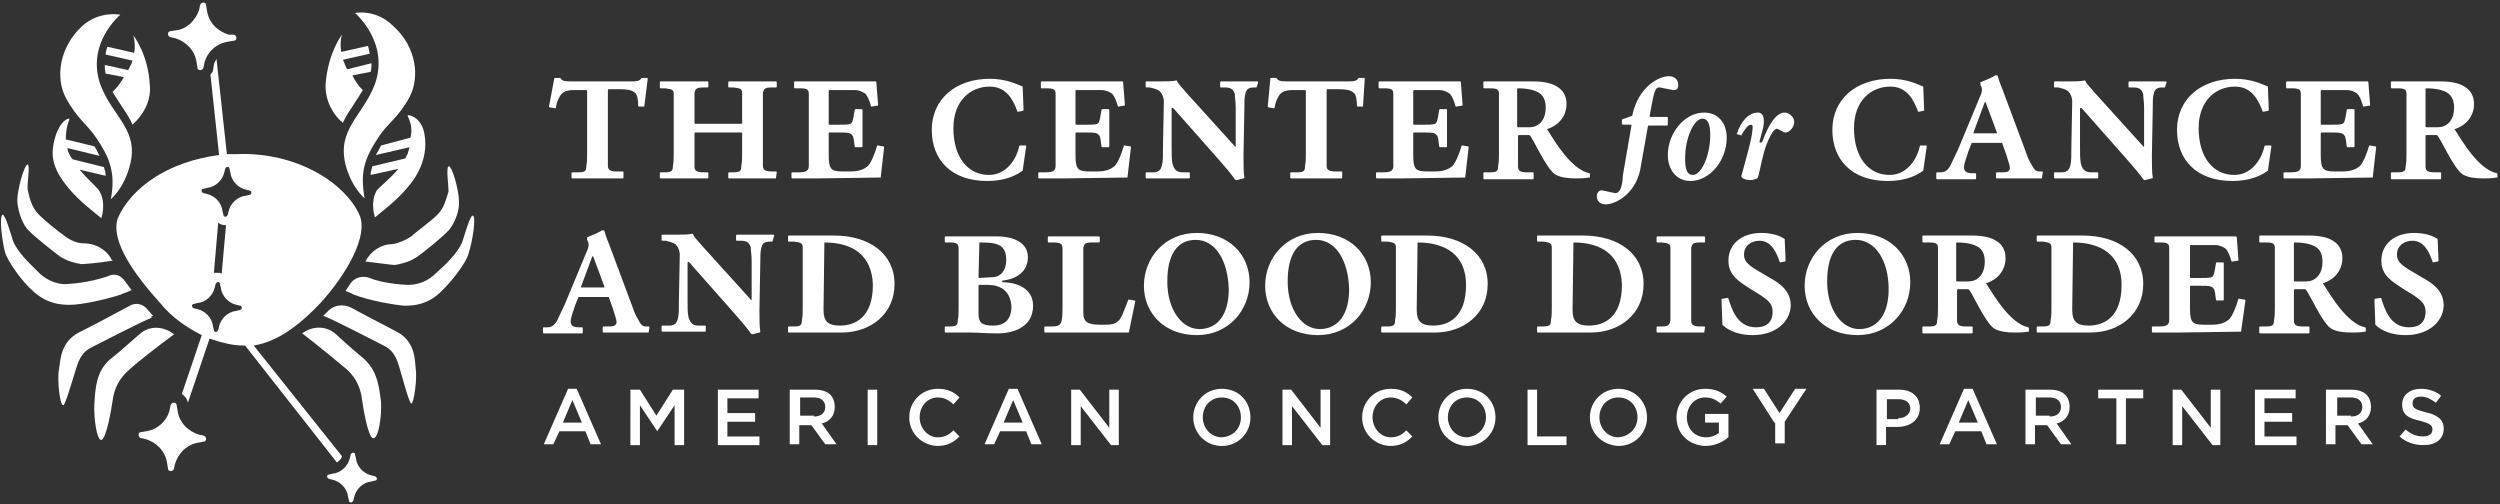 <?xml version="1.0" encoding="utf-8"?>
<!-- Generator: Adobe Illustrator 28.0.0, SVG Export Plug-In . SVG Version: 6.00 Build 0)  -->
<svg version="1.1" id="Horiz_Solid" xmlns="http://www.w3.org/2000/svg" xmlns:xlink="http://www.w3.org/1999/xlink" x="0px"
	 y="0px" viewBox="0 0 288.7 58.2" style="enable-background:new 0 0 288.7 58.2;" xml:space="preserve">
<rect x="0" y="0" width="288.7" height="58.2" fill="#333333" stroke="none"/>
<style type="text/css">
	.st0{fill:#FFFFFF;}
</style>
<g>
	<path class="st0" d="M65.6,44.9h1l2.8,6.4h-1.2l-0.6-1.5h-3l-0.7,1.5h-1.1L65.6,44.9z M67.2,48.8l-1.1-2.6L65,48.8H67.2z"/>
	<path class="st0" d="M72.7,45h1.2l1.9,3l1.9-3H79v6.4h-1.1v-4.6l-2,3h0l-2-3v4.6h-1.1V45z"/>
	<path class="st0" d="M82.9,45h4.7v1H84v1.7h3.2v1H84v1.7h3.7v1h-4.8V45z"/>
	<path class="st0" d="M91.3,45h2.8c0.8,0,1.4,0.2,1.8,0.6c0.3,0.3,0.5,0.8,0.5,1.4v0c0,1-0.6,1.7-1.5,1.9l1.7,2.4h-1.3l-1.6-2.2
		h-1.4v2.2h-1.1V45z M94,48.1c0.8,0,1.3-0.4,1.3-1.1v0c0-0.7-0.5-1.1-1.3-1.1h-1.6v2.1H94z"/>
	<path class="st0" d="M100.2,45h1.1v6.4h-1.1V45z"/>
	<path class="st0" d="M105,48.2L105,48.2c0-1.8,1.4-3.3,3.3-3.3c1.2,0,1.9,0.4,2.5,1l-0.7,0.8c-0.5-0.5-1.1-0.8-1.8-0.8
		c-1.2,0-2.1,1-2.1,2.3v0c0,1.2,0.9,2.3,2.1,2.3c0.8,0,1.3-0.3,1.8-0.8l0.7,0.7c-0.7,0.7-1.4,1.1-2.6,1.1
		C106.4,51.4,105,50,105,48.2z"/>
	<path class="st0" d="M116.5,44.9h1l2.8,6.4h-1.2l-0.6-1.5h-3l-0.7,1.5h-1.1L116.5,44.9z M118.1,48.8l-1.1-2.6l-1.1,2.6H118.1z"/>
	<path class="st0" d="M123.7,45h1l3.4,4.4V45h1.1v6.4h-0.9l-3.5-4.5v4.5h-1.1V45z"/>
	<path class="st0" d="M137.8,48.2L137.8,48.2c0-1.8,1.4-3.3,3.3-3.3c2,0,3.3,1.5,3.3,3.3v0c0,1.8-1.4,3.3-3.3,3.3
		S137.8,50,137.8,48.2z M143.3,48.2L143.3,48.2c0-1.3-0.9-2.3-2.2-2.3c-1.3,0-2.2,1-2.2,2.3v0c0,1.2,0.9,2.3,2.2,2.3
		C142.5,50.4,143.3,49.4,143.3,48.2z"/>
	<path class="st0" d="M148.1,45h1l3.4,4.4V45h1.1v6.4h-0.9l-3.5-4.5v4.5h-1.1V45z"/>
	<path class="st0" d="M157.3,48.2L157.3,48.2c0-1.8,1.4-3.3,3.3-3.3c1.2,0,1.9,0.4,2.5,1l-0.7,0.8c-0.5-0.5-1.1-0.8-1.8-0.8
		c-1.2,0-2.1,1-2.1,2.3v0c0,1.2,0.9,2.3,2.1,2.3c0.8,0,1.3-0.3,1.8-0.8l0.7,0.7c-0.7,0.7-1.4,1.1-2.6,1.1
		C158.7,51.4,157.3,50,157.3,48.2z"/>
	<path class="st0" d="M166.1,48.2L166.1,48.2c0-1.8,1.4-3.3,3.3-3.3c2,0,3.3,1.5,3.3,3.3v0c0,1.8-1.4,3.3-3.3,3.3
		C167.5,51.4,166.1,50,166.1,48.2z M171.6,48.2L171.6,48.2c0-1.3-0.9-2.3-2.2-2.3c-1.3,0-2.2,1-2.2,2.3v0c0,1.2,0.9,2.3,2.2,2.3
		C170.7,50.4,171.6,49.4,171.6,48.2z"/>
	<path class="st0" d="M176.4,45h1.1v5.4h3.4v1h-4.5V45z"/>
	<path class="st0" d="M183.6,48.2L183.6,48.2c0-1.8,1.4-3.3,3.3-3.3s3.3,1.5,3.3,3.3v0c0,1.8-1.4,3.3-3.3,3.3
		C185,51.4,183.6,50,183.6,48.2z M189.1,48.2L189.1,48.2c0-1.3-0.9-2.3-2.2-2.3c-1.3,0-2.2,1-2.2,2.3v0c0,1.2,0.9,2.3,2.2,2.3
		C188.2,50.4,189.1,49.4,189.1,48.2z"/>
	<path class="st0" d="M193.6,48.2L193.6,48.2c0-1.8,1.4-3.3,3.3-3.3c1.1,0,1.8,0.3,2.5,0.9l-0.7,0.8c-0.5-0.4-1-0.7-1.8-0.7
		c-1.2,0-2.1,1-2.1,2.3v0c0,1.3,0.9,2.3,2.2,2.3c0.6,0,1.1-0.2,1.5-0.5v-1.2h-1.6v-1h2.7v2.7c-0.6,0.5-1.5,1-2.7,1
		C194.9,51.4,193.6,50,193.6,48.2z"/>
	<path class="st0" d="M204.9,48.8l-2.5-3.9h1.3l1.8,2.8l1.8-2.8h1.3l-2.5,3.8v2.5h-1.1V48.8z"/>
	<path class="st0" d="M216.8,45h2.5c1.5,0,2.4,0.8,2.4,2.1v0c0,1.4-1.1,2.2-2.6,2.2h-1.3v2.1h-1.1V45z M219.2,48.3
		c0.8,0,1.4-0.5,1.4-1.1v0c0-0.7-0.5-1.1-1.4-1.1h-1.3v2.3H219.2z"/>
	<path class="st0" d="M226.8,44.9h1l2.8,6.4h-1.2l-0.6-1.5h-3l-0.7,1.5h-1.1L226.8,44.9z M228.4,48.8l-1.1-2.6l-1.1,2.6H228.4z"/>
	<path class="st0" d="M233.9,45h2.8c0.8,0,1.4,0.2,1.8,0.6c0.3,0.3,0.5,0.8,0.5,1.4v0c0,1-0.6,1.7-1.5,1.9l1.7,2.4H238l-1.6-2.2
		h-1.4v2.2h-1.1V45z M236.7,48.1c0.8,0,1.3-0.4,1.3-1.1v0c0-0.7-0.5-1.1-1.3-1.1h-1.6v2.1H236.7z"/>
	<path class="st0" d="M244.3,46h-2v-1h5.2v1h-2v5.3h-1.1V46z"/>
	<path class="st0" d="M250.9,45h1l3.4,4.4V45h1.1v6.4h-0.9l-3.5-4.5v4.5h-1.1V45z"/>
	<path class="st0" d="M260.4,45h4.7v1h-3.6v1.7h3.2v1h-3.2v1.7h3.7v1h-4.8V45z"/>
	<path class="st0" d="M268.7,45h2.8c0.8,0,1.4,0.2,1.8,0.6c0.3,0.3,0.5,0.8,0.5,1.4v0c0,1-0.6,1.7-1.5,1.9l1.7,2.4h-1.3l-1.6-2.2
		h-1.4v2.2h-1.1V45z M271.5,48.1c0.8,0,1.3-0.4,1.3-1.1v0c0-0.7-0.5-1.1-1.3-1.1h-1.6v2.1H271.5z"/>
	<path class="st0" d="M277.1,50.4l0.7-0.8c0.6,0.5,1.2,0.8,2,0.8c0.7,0,1.1-0.3,1.1-0.8v0c0-0.5-0.3-0.7-1.4-1
		c-1.4-0.3-2.1-0.7-2.1-1.9v0c0-1.1,0.9-1.8,2.2-1.8c0.9,0,1.7,0.3,2.3,0.8l-0.6,0.8c-0.6-0.4-1.1-0.7-1.7-0.7c-0.7,0-1,0.3-1,0.8v0
		c0,0.5,0.3,0.7,1.5,1c1.3,0.3,2.1,0.8,2.1,1.9v0c0,1.2-0.9,1.9-2.3,1.9C278.8,51.4,277.9,51.1,277.1,50.4z"/>
</g>
<g>
	<path class="st0" d="M74.4,12.3C74.4,12.4,74.4,12.4,74.4,12.3l-0.6,0c0,0-0.1,0-0.1-0.1c0-0.7-0.1-1.3-0.4-1.5
		c-0.3-0.3-0.9-0.4-1.8-0.4h-1.2c0,0-0.1,0-0.1,0.1v7.2c0,0.6,0,1,0,1.5c0,0.4,0.1,0.7,1,0.7l0.7,0c0,0,0.1,0,0.1,0.1v0.6
		c0,0,0,0.1-0.1,0.1c-0.6,0-1.9,0-2.9,0c-0.9,0-2.3,0-2.9,0c0,0-0.1,0-0.1-0.1V20c0,0,0-0.1,0.1-0.1l0.7,0c0.8,0,0.9-0.2,0.9-0.7
		c0.1-0.5,0.1-0.9,0.1-1.5v-7.2c0,0,0-0.1-0.1-0.1h-1.4c-0.6,0-1.1,0.1-1.4,0.4c-0.3,0.3-0.6,0.9-0.7,1.6c0,0,0,0.1-0.1,0.1
		l-0.6-0.1c0,0-0.1,0-0.1-0.1L64,9.1c0,0,0-0.1,0.1-0.1h0.5c0,0,0,0,0.1,0c0.2,0.3,0.4,0.4,1.1,0.4H73c0.7,0,0.9-0.1,1.1-0.4
		c0,0,0,0,0.1,0l0.5,0c0,0,0.1,0,0.1,0.1L74.4,12.3z"/>
	<path class="st0" d="M89.6,20.6c-0.6,0-1.8,0-2.8,0c-0.9,0-2,0-2.6,0c0,0-0.1,0-0.1-0.1V20c0,0,0-0.1,0.1-0.1l0.5,0
		c0.8,0,0.9-0.2,0.9-0.7c0.1-0.5,0.1-0.9,0.1-1.5v-2.3c0,0,0-0.1-0.1-0.1h-5.3c0,0-0.1,0-0.1,0.1v2.3c0,0.6,0,1,0,1.5
		c0,0.4,0.1,0.7,1,0.7l0.5,0c0,0,0.1,0,0.1,0.1v0.5c0,0,0,0.1-0.1,0.1c-0.6,0-1.8,0-2.8,0c-0.9,0-2,0-2.6,0c0,0-0.1,0-0.1-0.1V20
		c0,0,0-0.1,0.1-0.1l0.5,0c0.8,0,0.9-0.2,0.9-0.7c0.1-0.5,0.1-0.9,0.1-1.5v-5.3c0-0.6,0-0.9,0-1.5c0-0.5-0.1-0.6-1-0.7l-0.5,0
		c0,0-0.1,0-0.1-0.1V9.5c0,0,0-0.1,0.1-0.1c0.6,0,1.8,0,2.6,0c1,0,2.2,0,2.8,0c0,0,0.1,0,0.1,0.1v0.5c0,0,0,0.1-0.1,0.1l-0.5,0
		c-0.8,0-0.9,0.2-1,0.6c0,0.5,0,1,0,1.6v1.9c0,0,0,0.1,0.1,0.1h5.3c0,0,0.1,0,0.1-0.1v-1.9c0-0.6,0-0.9,0-1.5c0-0.5-0.1-0.6-1-0.7
		l-0.5,0c0,0-0.1,0-0.1-0.1V9.5c0,0,0-0.1,0.1-0.1c0.6,0,1.8,0,2.6,0c1,0,2.2,0,2.8,0c0,0,0.1,0,0.1,0.1v0.5c0,0,0,0.1-0.1,0.1
		l-0.5,0c-0.8,0-0.9,0.2-1,0.6c0,0.5,0,1,0,1.6v5.3c0,0.6,0,1,0,1.5c0,0.4,0.1,0.7,1,0.7l0.5,0c0,0,0.1,0,0.1,0.1L89.6,20.6
		C89.6,20.6,89.6,20.6,89.6,20.6z"/>
	<path class="st0" d="M101.7,20.5C101.7,20.6,101.6,20.6,101.7,20.5l-7.2,0.1c-0.9,0-2.3,0-3,0c0,0-0.1,0-0.1-0.1V20
		c0,0,0-0.1,0.1-0.1l0.8,0c0.6,0,1.1-0.1,1.1-0.7c0-0.5,0-0.9,0-1.5v-5.3c0-0.6,0-0.9,0-1.5c0-0.5-0.1-0.7-1-0.7l-0.6,0
		c0,0-0.1,0-0.1-0.1V9.5c0,0,0-0.1,0.1-0.1c0.6,0,1.8,0,2.7,0c1,0,5.5,0,6.6,0c0,0,0.1,0,0.1,0.1l0.2,2.6c0,0.1,0,0.1-0.1,0.1
		l-0.6,0.1c0,0-0.1,0-0.1,0c-0.2-0.7-0.4-1.2-0.7-1.5c-0.3-0.2-0.7-0.4-1.2-0.4h-2.9c0,0-0.1,0-0.1,0.1v3.8c0,0,0,0.1,0.1,0.1h1.2
		c0.8,0,1.3,0,1.4-0.3c0.1-0.2,0.2-0.7,0.3-1.4c0,0,0-0.1,0.1-0.1h0.7c0,0,0.1,0,0.1,0.1v4.2c0,0,0,0.1-0.1,0.1h-0.7
		c0,0-0.1,0-0.1-0.1c-0.1-0.7-0.1-1.1-0.3-1.3c-0.2-0.3-0.7-0.3-1.4-0.3h-1.2c0,0-0.1,0-0.1,0.1v2.5c0,1.7,0.3,1.9,1.7,1.9h0.8
		c1.1,0,1.6-0.3,2-0.6c0.4-0.4,0.8-1.4,1.1-2.4c0,0,0,0,0.1,0l0.6,0.1c0,0,0.1,0,0.1,0.1L101.7,20.5z"/>
	<path class="st0" d="M118.1,19.7c-0.8,0.6-2.1,1.2-4.1,1.2c-4.2,0-6.4-2.5-6.4-5.9c0-3.5,2.7-5.9,6.7-5.9c1.7,0,2.9,0.5,3.8,0.9
		c0,0,0,0,0,0.1l0.1,2.6c0,0,0,0.1-0.1,0.1l-0.5,0.1c0,0-0.1,0-0.1,0c-0.5-1.4-1.3-2.9-3.2-2.9c-2.3,0-4.2,1.7-4.2,4.8
		c0,3.4,1.7,5.4,4.1,5.4c1.9,0,3.1-1.6,3.5-3.3c0,0,0-0.1,0.1-0.1l0.6,0c0.1,0,0.1,0,0.1,0.1L118.1,19.7z"/>
	<path class="st0" d="M130.2,20.5C130.2,20.6,130.2,20.6,130.2,20.5l-7.2,0.1c-0.9,0-2.3,0-3,0c0,0-0.1,0-0.1-0.1V20
		c0,0,0-0.1,0.1-0.1l0.8,0c0.6,0,1.1-0.1,1.1-0.7c0-0.5,0-0.9,0-1.5v-5.3c0-0.6,0-0.9,0-1.5c0-0.5-0.1-0.7-1-0.7l-0.6,0
		c0,0-0.1,0-0.1-0.1V9.5c0,0,0-0.1,0.1-0.1c0.6,0,1.8,0,2.7,0c1,0,5.5,0,6.6,0c0,0,0.1,0,0.1,0.1l0.2,2.6c0,0.1,0,0.1-0.1,0.1
		l-0.6,0.1c0,0-0.1,0-0.1,0c-0.2-0.7-0.4-1.2-0.7-1.5c-0.3-0.2-0.7-0.4-1.2-0.4h-2.9c0,0-0.1,0-0.1,0.1v3.8c0,0,0,0.1,0.1,0.1h1.2
		c0.8,0,1.3,0,1.4-0.3c0.1-0.2,0.2-0.7,0.3-1.4c0,0,0-0.1,0.1-0.1h0.7c0,0,0.1,0,0.1,0.1v4.2c0,0,0,0.1-0.1,0.1h-0.7
		c0,0-0.1,0-0.1-0.1c-0.1-0.7-0.1-1.1-0.3-1.3c-0.2-0.3-0.7-0.3-1.4-0.3h-1.2c0,0-0.1,0-0.1,0.1v2.5c0,1.7,0.3,1.9,1.7,1.9h0.8
		c1.1,0,1.6-0.3,2-0.6c0.4-0.4,0.8-1.4,1.1-2.4c0,0,0,0,0.1,0l0.6,0.1c0,0,0.1,0,0.1,0.1L130.2,20.5z"/>
	<path class="st0" d="M145.1,10.1l-0.3,0c-0.6,0-0.9,0.2-1,0.8c-0.1,0.4-0.1,0.9-0.1,1.6l-0.1,5.5c0,1,0,1.9,0.1,2.5
		c0,0,0,0.1-0.1,0.1l-0.8,0.2c-0.1,0-0.1,0-0.2-0.1c-0.5-0.7-1-1.3-1.8-2.2l-5.3-6c-0.1-0.1-0.2,0-0.2,0V17c0,0.8,0,1.4,0.1,1.9
		c0.2,0.8,0.6,1,1.2,1l0.7,0c0,0,0.1,0,0.1,0.1v0.5c0,0,0,0.1-0.1,0.1c-0.5,0-1.6,0-2.3,0c-0.7,0-2,0-2.6,0c0,0-0.1,0-0.1-0.1V20
		c0,0,0-0.1,0.1-0.1l0.8,0c0.7,0,0.9-0.4,1-0.9c0.1-0.4,0.1-1,0.1-2l0.1-5.3c0-0.3-0.1-0.8-0.5-1.2c-0.3-0.2-0.7-0.3-1.1-0.4l-0.4,0
		c0,0-0.1,0-0.1-0.1V9.5c0,0,0-0.1,0.1-0.1c0.4,0,1,0,1.6,0c0.6,0,1.4,0,1.8-0.1c0,0,0.1,0,0.1,0c0.2,0.5,0.8,1,1,1.3l5.7,6.3
		c0,0.1,0.1,0,0.1,0l0-4.4c0-0.8-0.1-1.2-0.1-1.6c-0.1-0.4-0.3-0.8-1.1-0.8l-0.5,0c0,0-0.1,0-0.1-0.1V9.5c0,0,0-0.1,0.1-0.1
		c0.5,0,1.3,0,2.1,0c0.7,0,1.6,0,2.1,0c0,0,0.1,0,0.1,0.1L145.1,10.1C145.2,10.1,145.1,10.1,145.1,10.1z"/>
	<path class="st0" d="M157.4,12.3C157.4,12.4,157.3,12.4,157.4,12.3l-0.6,0c0,0-0.1,0-0.1-0.1c0-0.7-0.1-1.3-0.4-1.5
		c-0.3-0.3-0.9-0.4-1.8-0.4h-1.2c0,0-0.1,0-0.1,0.1v7.2c0,0.6,0,1,0,1.5c0,0.4,0.1,0.7,1,0.7l0.7,0c0,0,0.1,0,0.1,0.1v0.6
		c0,0,0,0.1-0.1,0.1c-0.6,0-1.9,0-2.9,0c-0.9,0-2.3,0-2.9,0c0,0-0.1,0-0.1-0.1V20c0,0,0-0.1,0.1-0.1l0.7,0c0.8,0,0.9-0.2,0.9-0.7
		c0.1-0.5,0.1-0.9,0.1-1.5v-7.2c0,0,0-0.1-0.1-0.1h-1.4c-0.6,0-1.1,0.1-1.4,0.4c-0.3,0.3-0.6,0.9-0.7,1.6c0,0,0,0.1-0.1,0.1
		l-0.6-0.1c0,0-0.1,0-0.1-0.1l0.3-3.2c0,0,0-0.1,0.1-0.1h0.5c0,0,0,0,0.1,0c0.2,0.3,0.4,0.4,1.1,0.4h7.3c0.7,0,0.9-0.1,1.1-0.4
		c0,0,0,0,0.1,0l0.5,0c0,0,0.1,0,0.1,0.1L157.4,12.3z"/>
	<path class="st0" d="M169.2,20.5C169.2,20.6,169.1,20.6,169.2,20.5l-7.2,0.1c-0.9,0-2.3,0-3,0c0,0-0.1,0-0.1-0.1V20
		c0,0,0-0.1,0.1-0.1l0.8,0c0.6,0,1.1-0.1,1.1-0.7c0-0.5,0-0.9,0-1.5v-5.3c0-0.6,0-0.9,0-1.5c0-0.5-0.1-0.7-1-0.7l-0.6,0
		c0,0-0.1,0-0.1-0.1V9.5c0,0,0-0.1,0.1-0.1c0.6,0,1.8,0,2.7,0c1,0,5.5,0,6.6,0c0,0,0.1,0,0.1,0.1l0.2,2.6c0,0.1,0,0.1-0.1,0.1
		l-0.6,0.1c0,0-0.1,0-0.1,0c-0.2-0.7-0.4-1.2-0.7-1.5c-0.3-0.2-0.7-0.4-1.2-0.4h-2.9c0,0-0.1,0-0.1,0.1v3.8c0,0,0,0.1,0.1,0.1h1.2
		c0.8,0,1.3,0,1.4-0.3c0.1-0.2,0.2-0.7,0.3-1.4c0,0,0-0.1,0.1-0.1h0.7c0,0,0.1,0,0.1,0.1v4.2c0,0,0,0.1-0.1,0.1h-0.7
		c0,0-0.1,0-0.1-0.1c-0.1-0.7-0.1-1.1-0.3-1.3c-0.2-0.3-0.7-0.3-1.4-0.3h-1.2c0,0-0.1,0-0.1,0.1v2.5c0,1.7,0.3,1.9,1.7,1.9h0.8
		c1.1,0,1.6-0.3,2-0.6c0.4-0.4,0.8-1.4,1.1-2.4c0,0,0,0,0.1,0l0.6,0.1c0,0,0.1,0,0.1,0.1L169.2,20.5z"/>
	<path class="st0" d="M183.5,20.5C183.5,20.6,183.5,20.6,183.5,20.5c-0.5,0.1-1.2,0.1-1.5,0.1c-1,0-1.7-0.1-2.3-0.4
		c-1.1-0.5-2.8-4.6-3.1-4.6l-1.2,0c0,0-0.1,0-0.1,0.1v2c0,0.6,0,1,0,1.5c0,0.4,0.1,0.7,1,0.7l0.7,0c0,0,0.1,0,0.1,0.1v0.6
		c0,0,0,0.1-0.1,0.1c-0.6,0-2.1,0-3,0c-0.9,0-2,0-2.6,0c0,0-0.1,0-0.1-0.1V20c0,0,0-0.1,0.1-0.1l0.7,0c0.8,0,0.9-0.2,0.9-0.7
		c0.1-0.5,0.1-0.9,0.1-1.5v-5.3c0-0.6,0-0.9,0-1.5c0-0.5-0.1-0.7-1-0.7l-0.7,0c0,0-0.1,0-0.1-0.1V9.5c0,0,0-0.1,0.1-0.1
		c0.6,0,1.8,0,2.6,0c1.1,0,1.8,0,3,0c1.2,0,2.2,0.2,2.8,0.6c0.7,0.4,1.1,1.1,1.1,2c0,1.5-1,2.5-2.2,2.9c-0.1,0-0.1,0,0,0.1
		c0.9,1.4,2.7,4.5,4.8,5c0,0,0.1,0,0.1,0.1V20.5z M177.7,10.7c-0.5-0.3-1.3-0.5-2.4-0.5c0,0-0.1,0-0.1,0.1v4.3c0,0,0,0.1,0.1,0.1
		l1.3,0c1,0,1.9-0.7,1.9-2.3C178.5,11.6,178.2,11,177.7,10.7z"/>
	<path class="st0" d="M193.2,10.4l-1.5-0.3c-0.6-0.1-0.7,0.7-1,2.2l-0.2,1.1c0,0.1,0,0.1,0.1,0.1l1.9,0c0,0,0.1,0,0.1,0.1v0.8
		c0,0,0,0.1-0.1,0.1h-2.1c-0.1,0-0.1,0-0.1,0.1l-0.8,4.5c-0.4,3.1-2.8,4.5-4.1,4.5c-0.6,0-1-0.4-1-0.9c0-0.5,0.3-0.8,0.7-0.7
		l1.4,0.3c0.3,0,0.4-0.1,0.6-0.4c0.2-0.4,0.3-1.1,0.3-1.6l1-5.8c0-0.1,0-0.1-0.1-0.1h-0.9c0,0-0.1,0-0.1-0.1v-0.4c0,0,0-0.1,0-0.1
		l1.1-0.4c0.1,0,0.1,0,0.1-0.1c0.7-3.3,3.1-4.5,4.2-4.5c0.8,0,1.1,0.5,1.1,1S193.6,10.4,193.2,10.4z"/>
	<path class="st0" d="M195.2,20.9c-1.6,0-2.6-1.3-2.6-3c0-2.5,1.9-4.9,4.2-4.9c1.6,0,2.6,1.2,2.6,2.9
		C199.4,18.6,197.4,20.9,195.2,20.9z M196.6,13.7c-1,0-2,2.3-2,4.5c0,1.1,0.1,2,0.9,2c1,0,2-2.3,2-4.6
		C197.5,14.3,197.2,13.7,196.6,13.7z"/>
	<path class="st0" d="M206.2,15.3c-0.1,0-0.2,0-0.3-0.1l-0.6-0.3c-0.5-0.3-1.3,1.6-1.6,2.7c-0.3,1.1-0.6,2.7-0.7,2.9
		c-0.1,0.2-0.7,0.3-0.9,0.3c-0.4,0-1.1-0.2-1-0.5c0.1-0.4,0.9-3.2,1.1-4.2c0.1-0.4,0.2-1.2,0.2-1.5c0-0.1-0.1-0.2-0.2-0.2
		c-0.4,0-0.8,0.7-1.1,1.2c0,0.1,0,0.1-0.1,0l-0.4-0.1c0,0-0.1-0.1,0-0.1c0.4-1.3,1.3-2.4,2.4-2.4c0.7,0,0.8,0.8,0.6,1.8l-0.4,1.5
		c-0.1,0.2,0.2,0.2,0.3,0.1c0.9-2.5,1.8-3.4,2.6-3.4c0.5,0,1.1,0.5,1.1,1.1C207.2,14.6,206.7,15.3,206.2,15.3z"/>
	<path class="st0" d="M222.1,19.7c-0.8,0.6-2.1,1.2-4.1,1.2c-4.2,0-6.4-2.5-6.4-5.9c0-3.5,2.7-5.9,6.7-5.9c1.7,0,2.9,0.5,3.8,0.9
		c0,0,0,0,0,0.1l0.1,2.6c0,0,0,0.1-0.1,0.1l-0.5,0.1c0,0-0.1,0-0.1,0c-0.5-1.4-1.3-2.9-3.2-2.9c-2.3,0-4.2,1.7-4.2,4.8
		c0,3.4,1.7,5.4,4.1,5.4c1.9,0,3.1-1.6,3.5-3.3c0,0,0-0.1,0.1-0.1l0.6,0c0.1,0,0.1,0,0.1,0.1L222.1,19.7z"/>
	<path class="st0" d="M235.8,20.6c-0.5,0-1,0-1.9,0c-0.9,0-2.6,0-3.3,0c0,0-0.1,0-0.1-0.1V20c0,0,0-0.1,0.1-0.1l0.7,0
		c0.6,0,0.8-0.2,0.8-0.5s-0.2-0.8-0.4-1.5l-0.5-1.4c0,0,0,0-0.1,0h-3.3c0,0-0.1,0-0.1,0l-0.4,1c-0.3,0.9-0.5,1.5-0.5,1.8
		c0,0.4,0.2,0.7,0.9,0.7l0.4,0c0,0,0.1,0,0.1,0.1v0.5c0,0,0,0.1-0.1,0.1c-0.5,0-1.7,0-2.5,0c-0.7,0-1.4,0-1.9,0c0,0-0.1,0-0.1-0.1
		V20c0,0,0-0.1,0.1-0.1l0.4,0c0.6,0,0.8-0.3,1.1-0.7c0.2-0.4,0.5-1.1,0.9-1.9l2.7-6.5c0.1-0.3,0.1-0.6,0-0.8l-0.1-0.2V9.6
		c0,0,0-0.1,0-0.1c0.5-0.2,1.5-0.6,1.7-0.8h0.2c0,0,0.1,0,0.1,0.1c0.1,0.3,0.2,0.7,0.5,1.4l2.8,7.5c0.2,0.6,0.4,1,0.6,1.3
		c0.3,0.6,0.5,0.8,0.9,0.8l0.3,0c0,0,0.1,0,0.1,0.1L235.8,20.6C235.8,20.6,235.8,20.6,235.8,20.6z M229.3,11.8c0,0-0.1,0-0.1,0
		l-1.3,3.5c0,0.1,0,0.1,0.1,0.1h2.5c0.1,0,0.1,0,0.1-0.1L229.3,11.8z"/>
	<path class="st0" d="M250,10.1l-0.3,0c-0.6,0-0.9,0.2-1,0.8c-0.1,0.4-0.1,0.9-0.1,1.6l-0.1,5.5c0,1,0,1.9,0.1,2.5
		c0,0,0,0.1-0.1,0.1l-0.8,0.2c-0.1,0-0.1,0-0.2-0.1c-0.5-0.7-1-1.3-1.8-2.2l-5.3-6c-0.1-0.1-0.2,0-0.2,0V17c0,0.8,0,1.4,0.1,1.9
		c0.2,0.8,0.6,1,1.2,1l0.7,0c0,0,0.1,0,0.1,0.1v0.5c0,0,0,0.1-0.1,0.1c-0.5,0-1.6,0-2.3,0c-0.7,0-2,0-2.6,0c0,0-0.1,0-0.1-0.1V20
		c0,0,0-0.1,0.1-0.1l0.8,0c0.7,0,0.9-0.4,1-0.9c0.1-0.4,0.1-1,0.1-2l0.1-5.3c0-0.3-0.1-0.8-0.5-1.2c-0.3-0.2-0.7-0.3-1.1-0.4l-0.4,0
		c0,0-0.1,0-0.1-0.1V9.5c0,0,0-0.1,0.1-0.1c0.4,0,1,0,1.6,0c0.6,0,1.4,0,1.8-0.1c0,0,0.1,0,0.1,0c0.2,0.5,0.8,1,1,1.3l5.7,6.3
		c0,0.1,0.1,0,0.1,0l0-4.4c0-0.8-0.1-1.2-0.1-1.6c-0.1-0.4-0.3-0.8-1.1-0.8l-0.5,0c0,0-0.1,0-0.1-0.1V9.5c0,0,0-0.1,0.1-0.1
		c0.5,0,1.3,0,2.1,0c0.7,0,1.6,0,2.1,0c0,0,0.1,0,0.1,0.1L250,10.1C250.1,10.1,250.1,10.1,250,10.1z"/>
	<path class="st0" d="M261.9,19.7c-0.8,0.6-2.1,1.2-4.1,1.2c-4.2,0-6.4-2.5-6.4-5.9c0-3.5,2.7-5.9,6.7-5.9c1.7,0,2.9,0.5,3.8,0.9
		c0,0,0,0,0,0.1l0.1,2.6c0,0,0,0.1-0.1,0.1l-0.5,0.1c0,0-0.1,0-0.1,0c-0.5-1.4-1.3-2.9-3.2-2.9c-2.3,0-4.2,1.7-4.2,4.8
		c0,3.4,1.7,5.4,4.1,5.4c1.9,0,3.1-1.6,3.5-3.3c0,0,0-0.1,0.1-0.1l0.6,0c0.1,0,0.1,0,0.1,0.1L261.9,19.7z"/>
	<path class="st0" d="M274,20.5C274,20.6,274,20.6,274,20.5l-7.2,0.1c-0.9,0-2.3,0-3,0c0,0-0.1,0-0.1-0.1V20c0,0,0-0.1,0.1-0.1
		l0.8,0c0.6,0,1.1-0.1,1.1-0.7c0-0.5,0-0.9,0-1.5v-5.3c0-0.6,0-0.9,0-1.5c0-0.5-0.1-0.7-1-0.7l-0.6,0c0,0-0.1,0-0.1-0.1V9.5
		c0,0,0-0.1,0.1-0.1c0.6,0,1.8,0,2.7,0c1,0,5.5,0,6.6,0c0,0,0.1,0,0.1,0.1l0.2,2.6c0,0.1,0,0.1-0.1,0.1l-0.6,0.1c0,0-0.1,0-0.1,0
		c-0.2-0.7-0.4-1.2-0.7-1.5c-0.3-0.2-0.7-0.4-1.2-0.4h-2.9c0,0-0.1,0-0.1,0.1v3.8c0,0,0,0.1,0.1,0.1h1.2c0.8,0,1.3,0,1.4-0.3
		c0.1-0.2,0.2-0.7,0.3-1.4c0,0,0-0.1,0.1-0.1h0.7c0,0,0.1,0,0.1,0.1v4.2c0,0,0,0.1-0.1,0.1h-0.7c0,0-0.1,0-0.1-0.1
		c-0.1-0.7-0.1-1.1-0.3-1.3c-0.2-0.3-0.7-0.3-1.4-0.3h-1.2c0,0-0.1,0-0.1,0.1v2.5c0,1.7,0.3,1.9,1.7,1.9h0.8c1.1,0,1.6-0.3,2-0.6
		c0.4-0.4,0.8-1.4,1.1-2.4c0,0,0,0,0.1,0l0.6,0.1c0,0,0.1,0,0.1,0.1L274,20.5z"/>
	<path class="st0" d="M288.3,20.5C288.3,20.6,288.3,20.6,288.3,20.5c-0.5,0.1-1.2,0.1-1.5,0.1c-1,0-1.7-0.1-2.3-0.4
		c-1.1-0.5-2.8-4.6-3.1-4.6l-1.2,0c0,0-0.1,0-0.1,0.1v2c0,0.6,0,1,0,1.5c0,0.4,0.1,0.7,1,0.7l0.7,0c0,0,0.1,0,0.1,0.1v0.6
		c0,0,0,0.1-0.1,0.1c-0.6,0-2.1,0-3,0c-0.9,0-2,0-2.6,0c0,0-0.1,0-0.1-0.1V20c0,0,0-0.1,0.1-0.1l0.7,0c0.8,0,0.9-0.2,0.9-0.7
		c0.1-0.5,0.1-0.9,0.1-1.5v-5.3c0-0.6,0-0.9,0-1.5c0-0.5-0.1-0.7-1-0.7l-0.7,0c0,0-0.1,0-0.1-0.1V9.5c0,0,0-0.1,0.1-0.1
		c0.6,0,1.8,0,2.6,0c1.1,0,1.8,0,3,0c1.2,0,2.2,0.2,2.8,0.6c0.7,0.4,1.1,1.1,1.1,2c0,1.5-1,2.5-2.2,2.9c-0.1,0-0.1,0,0,0.1
		c0.9,1.4,2.7,4.5,4.8,5c0,0,0.1,0,0.1,0.1V20.5z M282.6,10.7c-0.5-0.3-1.3-0.5-2.4-0.5c0,0-0.1,0-0.1,0.1v4.3c0,0,0,0.1,0.1,0.1
		l1.3,0c1,0,1.9-0.7,1.9-2.3C283.4,11.6,283.1,11,282.6,10.7z"/>
	<path class="st0" d="M74.9,38.4c-0.5,0-1,0-1.9,0c-0.9,0-2.6,0-3.3,0c0,0-0.1,0-0.1-0.1v-0.5c0,0,0-0.1,0.1-0.1l0.7,0
		c0.6,0,0.8-0.2,0.8-0.5c0-0.3-0.2-0.8-0.4-1.5l-0.5-1.4c0,0,0,0-0.1,0h-3.3c0,0-0.1,0-0.1,0l-0.4,1c-0.3,0.9-0.5,1.5-0.5,1.8
		c0,0.4,0.2,0.7,0.9,0.7l0.4,0c0,0,0.1,0,0.1,0.1v0.5c0,0,0,0.1-0.1,0.1c-0.5,0-1.7,0-2.5,0c-0.7,0-1.4,0-1.9,0c0,0-0.1,0-0.1-0.1
		v-0.5c0,0,0-0.1,0.1-0.1l0.4,0c0.6,0,0.8-0.3,1.1-0.7c0.2-0.4,0.5-1.1,0.9-1.9l2.7-6.5c0.1-0.3,0.1-0.6,0-0.8l-0.1-0.2v-0.2
		c0,0,0-0.1,0-0.1c0.5-0.2,1.5-0.6,1.7-0.8h0.2c0,0,0.1,0,0.1,0.1c0.1,0.3,0.2,0.7,0.5,1.4l2.8,7.5c0.2,0.6,0.4,1,0.6,1.3
		c0.3,0.6,0.5,0.8,0.9,0.8l0.3,0c0,0,0.1,0,0.1,0.1L74.9,38.4C75,38.4,75,38.4,74.9,38.4z M68.5,29.6c0,0-0.1,0-0.1,0l-1.3,3.5
		c0,0.1,0,0.1,0.1,0.1h2.5c0.1,0,0.1,0,0.1-0.1L68.5,29.6z"/>
	<path class="st0" d="M89.2,27.9l-0.3,0c-0.6,0-0.9,0.2-1,0.8c-0.1,0.4-0.1,0.9-0.1,1.6l-0.1,5.5c0,1,0,1.9,0.1,2.5
		c0,0,0,0.1-0.1,0.1l-0.8,0.2c-0.1,0-0.1,0-0.2-0.1c-0.5-0.7-1-1.3-1.8-2.2l-5.3-6c-0.1-0.1-0.2,0-0.2,0v4.4c0,0.8,0,1.4,0.1,1.9
		c0.2,0.8,0.6,1,1.2,1l0.7,0c0,0,0.1,0,0.1,0.1v0.5c0,0,0,0.1-0.1,0.1c-0.5,0-1.6,0-2.3,0c-0.7,0-2,0-2.6,0c0,0-0.1,0-0.1-0.1v-0.5
		c0,0,0-0.1,0.1-0.1l0.8,0c0.7,0,0.9-0.4,1-0.9c0.1-0.4,0.1-1,0.1-2l0.1-5.3c0-0.3-0.1-0.8-0.5-1.2c-0.3-0.2-0.7-0.3-1.1-0.4l-0.4,0
		c0,0-0.1,0-0.1-0.1v-0.5c0,0,0-0.1,0.1-0.1c0.4,0,1,0,1.6,0c0.6,0,1.4,0,1.8-0.1c0,0,0.1,0,0.1,0c0.2,0.5,0.8,1,1,1.3l5.7,6.3
		c0,0.1,0.1,0,0.1,0l0-4.4c0-0.8-0.1-1.2-0.1-1.6c-0.1-0.4-0.3-0.8-1.1-0.8l-0.5,0c0,0-0.1,0-0.1-0.1v-0.5c0,0,0-0.1,0.1-0.1
		c0.5,0,1.3,0,2.1,0c0.7,0,1.6,0,2.1,0c0,0,0.1,0,0.1,0.1L89.2,27.9C89.3,27.9,89.2,27.9,89.2,27.9z"/>
	<path class="st0" d="M97.2,38.4c-1.5,0-2.1,0-3.4,0c-0.9,0-2.1,0-2.7,0c0,0-0.1,0-0.1-0.1v-0.5c0,0,0-0.1,0.1-0.1l0.6,0
		c0.8,0,0.9-0.2,0.9-0.7c0.1-0.5,0.1-0.9,0.1-1.5v-5.3c0-0.6,0-1,0-1.6c0-0.5-0.2-0.6-1-0.7l-0.6,0c0,0-0.1,0-0.1-0.1v-0.5
		c0,0,0-0.1,0.1-0.1c0.6,0,1.6,0,2.5,0c1.1,0,1.5,0,2.7,0c4.1,0,7,2.1,7,5.6S100.5,38.4,97.2,38.4z M95.2,28
		C95.1,28,95.1,28,95.2,28l-0.1,7.8c0,1.3,0.5,1.8,1.9,1.8c1.7,0,3.8-0.9,3.8-4.7C100.7,29.5,98.5,28,95.2,28z"/>
	<path class="st0" d="M115.2,38.5c-1.3,0-2.2-0.1-3.3-0.1c-0.9,0-2,0-2.7,0c0,0-0.1,0-0.1-0.1v-0.5c0,0,0-0.1,0.1-0.1l0.5,0
		c0.8,0,0.9-0.2,0.9-0.7c0.1-0.5,0.1-0.9,0.1-1.5v-5.3c0-0.6,0-0.9,0-1.5c0-0.6-0.3-0.7-1-0.7l-0.5,0c0,0-0.1,0-0.1-0.1v-0.5
		c0,0,0-0.1,0.1-0.1c0.6,0,1.7,0,2.6,0c1.1,0,2.6,0,3.3,0c2.1,0,3.6,0.8,3.6,2.4c0,1.6-1.2,2.5-2.9,2.7c-0.1,0-0.1,0.2,0,0.2
		c1.6,0,3.5,0.7,3.5,2.7C119.3,37.8,117,38.5,115.2,38.5z M113.1,28C113.1,28,113,28,113.1,28L113,32c0,0,0,0.1,0.1,0.1l1.6-0.1
		c0.5,0,1.5-0.4,1.5-2C116.2,28.1,114.9,28,113.1,28z M114.1,32.9l-1,0c0,0-0.1,0-0.1,0.1v3.2c0,1,0.3,1.4,1.7,1.4
		c1.3,0,2.1-0.7,2.1-2.2C116.7,33.5,115.4,32.9,114.1,32.9z"/>
	<path class="st0" d="M130.4,38.2c0,0.1,0,0.2-0.1,0.2h-6.6c-0.9,0-2.3,0-3,0c0,0-0.1,0-0.1-0.1v-0.5c0,0,0-0.1,0.1-0.1l0.8,0
		c0.8,0,1-0.2,1.1-0.7c0.1-0.5,0.1-0.9,0.1-1.5v-5.3c0-0.6,0-0.9,0-1.5c0-0.5-0.2-0.7-1-0.7l-0.6,0c0,0-0.1,0-0.1-0.1v-0.5
		c0,0,0-0.1,0.1-0.1c0.6,0,1.8,0,2.7,0c1,0,2.4,0,3.1,0c0,0,0.1,0,0.1,0.1v0.5c0,0,0,0.1-0.1,0.1l-0.8,0c-0.8,0-0.9,0.2-1,0.6
		c0,0.5,0,1,0,1.6v5.9c0,1.1,0.5,1.4,2,1.4h0.6c0.6,0,1.1-0.1,1.4-0.4c0.4-0.3,0.7-1.2,1.2-2.5c0,0,0,0,0.1,0l0.6,0.1
		c0,0,0.1,0,0.1,0.1L130.4,38.2z"/>
	<path class="st0" d="M138.2,38.7c-3.7,0-6.1-2.5-6.1-5.7s2.4-6.1,6.1-6.1c3.7,0,6.1,2.5,6.1,5.7S141.9,38.7,138.2,38.7z
		 M138.1,27.7c-2.3,0-3.3,1.9-3.3,4.8c0,3.3,1.7,5.5,3.7,5.5c2.2,0,3.4-1.8,3.4-4.6C141.8,30,140.3,27.7,138.1,27.7z"/>
	<path class="st0" d="M152.2,38.7c-3.7,0-6.1-2.5-6.1-5.7s2.4-6.1,6.1-6.1c3.7,0,6.1,2.5,6.1,5.7S155.9,38.7,152.2,38.7z M152,27.7
		c-2.3,0-3.3,1.9-3.3,4.8c0,3.3,1.7,5.5,3.7,5.5c2.2,0,3.4-1.8,3.4-4.6C155.7,30,154.2,27.7,152,27.7z"/>
	<path class="st0" d="M165.7,38.4c-1.5,0-2.1,0-3.4,0c-0.9,0-2.1,0-2.7,0c0,0-0.1,0-0.1-0.1v-0.5c0,0,0-0.1,0.1-0.1l0.6,0
		c0.8,0,0.9-0.2,0.9-0.7c0.1-0.5,0.1-0.9,0.1-1.5v-5.3c0-0.6,0-1,0-1.6c0-0.5-0.2-0.6-1-0.7l-0.6,0c0,0-0.1,0-0.1-0.1v-0.5
		c0,0,0-0.1,0.1-0.1c0.6,0,1.6,0,2.5,0c1.1,0,1.5,0,2.7,0c4.1,0,7,2.1,7,5.6S169,38.4,165.7,38.4z M163.7,28
		C163.6,28,163.6,28,163.7,28l-0.1,7.8c0,1.3,0.5,1.8,1.9,1.8c1.7,0,3.8-0.9,3.8-4.7C169.3,29.5,167,28,163.7,28z"/>
	<path class="st0" d="M183.7,38.4c-1.5,0-2.1,0-3.4,0c-0.9,0-2.1,0-2.7,0c0,0-0.1,0-0.1-0.1v-0.5c0,0,0-0.1,0.1-0.1l0.6,0
		c0.8,0,0.9-0.2,0.9-0.7c0.1-0.5,0.1-0.9,0.1-1.5v-5.3c0-0.6,0-1,0-1.6c0-0.5-0.2-0.6-1-0.7l-0.6,0c0,0-0.1,0-0.1-0.1v-0.5
		c0,0,0-0.1,0.1-0.1c0.6,0,1.6,0,2.5,0c1.1,0,1.5,0,2.7,0c4.1,0,7,2.1,7,5.6S187,38.4,183.7,38.4z M181.7,28
		C181.6,28,181.6,28,181.7,28l-0.1,7.8c0,1.3,0.5,1.8,1.9,1.8c1.7,0,3.8-0.9,3.8-4.7C187.2,29.5,185,28,181.7,28z"/>
	<path class="st0" d="M196.8,38.4c-0.6,0-1.8,0-2.7,0c-0.9,0-2.1,0-2.7,0c0,0-0.1,0-0.1-0.1v-0.5c0,0,0-0.1,0.1-0.1l0.5,0
		c0.8,0,0.9-0.2,1-0.7c0-0.5,0-0.7,0-1.5v-5.3c0-0.6,0-0.9,0-1.5c0-0.5-0.1-0.6-1-0.7l-0.5,0c0,0-0.1,0-0.1-0.1v-0.5
		c0,0,0-0.1,0.1-0.1c0.6,0,1.8,0,2.7,0c1,0,2.1,0,2.7,0c0,0,0.1,0,0.1,0.1v0.5c0,0,0,0.1-0.1,0.1l-0.5,0c-0.8,0-0.9,0.2-1,0.6
		c0,0.5,0,1,0,1.6v5.3c0,0.6,0,1,0,1.5c0,0.4,0.1,0.7,1,0.7l0.5,0c0,0,0.1,0,0.1,0.1L196.8,38.4C196.9,38.4,196.8,38.4,196.8,38.4z"
		/>
	<path class="st0" d="M202.4,38.7c-1.4,0-2.7-0.4-3.5-1.2c0,0,0,0,0-0.1l-0.1-2.8c0,0,0-0.1,0.1-0.1l0.6-0.1c0,0,0.1,0,0.1,0.1
		c0.4,1.2,1,3.3,3.2,3.3c1.2,0,1.9-0.6,1.9-1.8c0-1.1-0.7-1.5-2.5-2.6c-1.4-0.9-2.6-1.6-2.6-3.3c0-1.9,1.5-3.2,3.8-3.2
		c1.2,0,2.1,0.3,2.7,0.7c0,0,0,0,0,0.1l0.1,2.4c0,0,0,0.1-0.1,0.1l-0.5,0.1c0,0-0.1,0-0.1-0.1c-0.3-0.9-0.9-2.4-2.3-2.4
		c-1,0-1.8,0.6-1.8,1.6c0,1,0.8,1.4,2.5,2.4c1.2,0.7,2.9,1.5,2.9,3.5C206.7,37.3,204.9,38.7,202.4,38.7z"/>
	<path class="st0" d="M214.5,38.7c-3.7,0-6.1-2.5-6.1-5.7s2.4-6.1,6.1-6.1c3.7,0,6.1,2.5,6.1,5.7S218.2,38.7,214.5,38.7z
		 M214.3,27.7c-2.3,0-3.3,1.9-3.3,4.8c0,3.3,1.7,5.5,3.7,5.5c2.2,0,3.4-1.8,3.4-4.6C218.1,30,216.5,27.7,214.3,27.7z"/>
	<path class="st0" d="M234.2,38.3C234.2,38.4,234.1,38.4,234.2,38.3c-0.5,0.1-1.2,0.1-1.5,0.1c-1,0-1.7-0.1-2.3-0.4
		c-1.1-0.5-2.8-4.6-3.1-4.6l-1.2,0c0,0-0.1,0-0.1,0.1v2c0,0.6,0,1,0,1.5c0,0.4,0.1,0.7,1,0.7l0.7,0c0,0,0.1,0,0.1,0.1v0.6
		c0,0,0,0.1-0.1,0.1c-0.6,0-2.1,0-3,0c-0.9,0-2,0-2.6,0c0,0-0.1,0-0.1-0.1v-0.6c0,0,0-0.1,0.1-0.1l0.7,0c0.8,0,0.9-0.2,0.9-0.7
		c0.1-0.5,0.1-0.9,0.1-1.5v-5.3c0-0.6,0-0.9,0-1.5c0-0.5-0.1-0.7-1-0.7l-0.7,0c0,0-0.1,0-0.1-0.1v-0.6c0,0,0-0.1,0.1-0.1
		c0.6,0,1.8,0,2.6,0c1.1,0,1.8,0,3,0c1.2,0,2.2,0.2,2.8,0.6c0.7,0.4,1.1,1.1,1.1,2c0,1.5-1,2.5-2.2,2.9c-0.1,0-0.1,0,0,0.1
		c0.9,1.4,2.7,4.5,4.8,5c0,0,0.1,0,0.1,0.1V38.3z M228.4,28.5c-0.5-0.3-1.3-0.5-2.4-0.5c0,0-0.1,0-0.1,0.1v4.3c0,0,0,0.1,0.1,0.1
		l1.3,0c1,0,1.9-0.7,1.9-2.3C229.2,29.3,228.9,28.8,228.4,28.5z"/>
	<path class="st0" d="M241.4,38.4c-1.5,0-2.1,0-3.4,0c-0.9,0-2.1,0-2.7,0c0,0-0.1,0-0.1-0.1v-0.5c0,0,0-0.1,0.1-0.1l0.6,0
		c0.8,0,0.9-0.2,0.9-0.7c0.1-0.5,0.1-0.9,0.1-1.5v-5.3c0-0.6,0-1,0-1.6c0-0.5-0.2-0.6-1-0.7l-0.6,0c0,0-0.1,0-0.1-0.1v-0.5
		c0,0,0-0.1,0.1-0.1c0.6,0,1.6,0,2.5,0c1.1,0,1.5,0,2.7,0c4.1,0,7,2.1,7,5.6S244.7,38.4,241.4,38.4z M239.4,28
		C239.3,28,239.3,28,239.4,28l-0.1,7.8c0,1.3,0.5,1.8,1.9,1.8c1.7,0,3.8-0.9,3.8-4.7C245,29.5,242.7,28,239.4,28z"/>
	<path class="st0" d="M258.8,38.3C258.8,38.4,258.8,38.4,258.8,38.3l-7.2,0.1c-0.9,0-2.3,0-3,0c0,0-0.1,0-0.1-0.1v-0.5
		c0,0,0-0.1,0.1-0.1l0.8,0c0.6,0,1.1-0.1,1.1-0.7c0-0.5,0-0.9,0-1.5v-5.3c0-0.6,0-0.9,0-1.5c0-0.5-0.1-0.7-1-0.7l-0.6,0
		c0,0-0.1,0-0.1-0.1v-0.5c0,0,0-0.1,0.1-0.1c0.6,0,1.8,0,2.7,0c1,0,5.5,0,6.6,0c0,0,0.1,0,0.1,0.1l0.2,2.6c0,0.1,0,0.1-0.1,0.1
		l-0.6,0.1c0,0-0.1,0-0.1,0c-0.2-0.7-0.4-1.2-0.7-1.5c-0.3-0.2-0.7-0.4-1.2-0.4H253c0,0-0.1,0-0.1,0.1V32c0,0,0,0.1,0.1,0.1h1.2
		c0.8,0,1.3,0,1.4-0.3c0.1-0.2,0.2-0.7,0.3-1.4c0,0,0-0.1,0.1-0.1h0.7c0,0,0.1,0,0.1,0.1v4.2c0,0,0,0.1-0.1,0.1h-0.7
		c0,0-0.1,0-0.1-0.1c-0.1-0.7-0.1-1.1-0.3-1.3c-0.2-0.3-0.7-0.3-1.4-0.3H253c0,0-0.1,0-0.1,0.1v2.5c0,1.7,0.3,1.9,1.7,1.9h0.8
		c1.1,0,1.6-0.3,2-0.6c0.4-0.4,0.8-1.4,1.1-2.4c0,0,0,0,0.1,0l0.6,0.1c0,0,0.1,0,0.1,0.1L258.8,38.3z"/>
	<path class="st0" d="M273.1,38.3C273.1,38.4,273.1,38.4,273.1,38.3c-0.5,0.1-1.2,0.1-1.5,0.1c-1,0-1.7-0.1-2.3-0.4
		c-1.1-0.5-2.8-4.6-3.1-4.6l-1.2,0c0,0-0.1,0-0.1,0.1v2c0,0.6,0,1,0,1.5c0,0.4,0.1,0.7,1,0.7l0.7,0c0,0,0.1,0,0.1,0.1v0.6
		c0,0,0,0.1-0.1,0.1c-0.6,0-2.1,0-3,0c-0.9,0-2,0-2.6,0c0,0-0.1,0-0.1-0.1v-0.6c0,0,0-0.1,0.1-0.1l0.7,0c0.8,0,0.9-0.2,0.9-0.7
		c0.1-0.5,0.1-0.9,0.1-1.5v-5.3c0-0.6,0-0.9,0-1.5c0-0.5-0.1-0.7-1-0.7l-0.7,0c0,0-0.1,0-0.1-0.1v-0.6c0,0,0-0.1,0.1-0.1
		c0.6,0,1.8,0,2.6,0c1.1,0,1.8,0,3,0c1.2,0,2.2,0.2,2.8,0.6c0.7,0.4,1.1,1.1,1.1,2c0,1.5-1,2.5-2.2,2.9c-0.1,0-0.1,0,0,0.1
		c0.9,1.4,2.7,4.5,4.8,5c0,0,0.1,0,0.1,0.1V38.3z M267.4,28.5c-0.5-0.3-1.3-0.5-2.4-0.5c0,0-0.1,0-0.1,0.1v4.3c0,0,0,0.1,0.1,0.1
		l1.3,0c1,0,1.9-0.7,1.9-2.3C268.2,29.3,267.9,28.8,267.4,28.5z"/>
	<path class="st0" d="M277.8,38.7c-1.4,0-2.7-0.4-3.5-1.2c0,0,0,0,0-0.1l-0.1-2.8c0,0,0-0.1,0.1-0.1l0.6-0.1c0,0,0.1,0,0.1,0.1
		c0.4,1.2,1,3.3,3.2,3.3c1.2,0,1.9-0.6,1.9-1.8c0-1.1-0.7-1.5-2.5-2.6c-1.4-0.9-2.6-1.6-2.6-3.3c0-1.9,1.5-3.2,3.8-3.2
		c1.2,0,2.1,0.3,2.7,0.7c0,0,0,0,0,0.1l0.1,2.4c0,0,0,0.1-0.1,0.1l-0.5,0.1c0,0-0.1,0-0.1-0.1c-0.3-0.9-0.9-2.4-2.3-2.4
		c-1,0-1.8,0.6-1.8,1.6c0,1,0.8,1.4,2.5,2.4c1.2,0.7,2.9,1.5,2.9,3.5C282.1,37.3,280.3,38.7,277.8,38.7z"/>
</g>
<g>
	<path class="st0" d="M19.6,47.3l0.1-0.5c0.1-0.4,0.7-0.4,0.7,0l0.1,0.6c0.2,1.4,1.2,2.4,2.5,2.8l0.5,0.1c0.4,0.1,0.4,0.7,0,0.7
		L23,51.1c-1.4,0.2-2.4,1.2-2.8,2.5l-0.1,0.5c-0.1,0.4-0.7,0.4-0.7,0l-0.1-0.6c-0.2-1.4-1.2-2.4-2.5-2.8l-0.5-0.1
		c-0.4-0.1-0.4-0.7,0-0.7l0.6-0.1C18.2,49.6,19.3,48.6,19.6,47.3z M40.4,52.9l0.1-0.4c0.1-0.3,0.5-0.3,0.5,0l0.1,0.4
		c0.1,1,0.9,1.8,1.8,2l0.4,0.1c0.3,0.1,0.3,0.5,0,0.5l-0.4,0.1c-1,0.1-1.8,0.9-2,1.8l-0.1,0.4c-0.1,0.3-0.5,0.3-0.5,0l-0.1-0.4
		c-0.1-1-0.9-1.8-1.8-2L38,55.3c-0.3-0.1-0.3-0.5,0-0.5l0.4-0.1C39.4,54.6,40.2,53.8,40.4,52.9z M23,1.1l0.1-0.5
		c0.1-0.4,0.7-0.4,0.7,0l0.1,0.6c0.2,1.4,1.2,2.4,2.5,2.8L27,4c0.4,0.1,0.4,0.7,0,0.7l-0.6,0.1C25,5,23.9,6,23.6,7.3l-0.1,0.5
		c-0.1,0.4-0.7,0.4-0.7,0l-0.1-0.6c-0.2-1.4-1.2-2.4-2.5-2.8l-0.5-0.1c-0.4-0.1-0.4-0.7,0-0.7l0.6-0.1C21.5,3.4,22.6,2.4,23,1.1z
		 M26.2,18.4"/>
	<g>
		<path class="st0" d="M39.6,14.2c0.2-0.5,0.5-1,0.9-1.6c0.8-1.2,1.4-2.2,1.4-2.2s-0.7-0.6-1.2-1.7l2.1-0.4c0.1-0.3,0.1-0.7,0.1-1
			L40.1,8c-0.2-0.3-0.3-0.7-0.5-1.1l3.1-0.7c-0.1-0.3-0.1-0.6-0.2-0.9L39.4,6c-0.1-0.7-0.1-1.4,0.1-2c0,0-1.6,2-1.9,5.7
			C37.5,11.6,38.5,13.3,39.6,14.2z"/>
		<path class="st0" d="M15.5,6.1l-3.1-0.7c-0.1,0.3-0.2,0.6-0.2,0.9L15.3,7c-0.1,0.4-0.3,0.7-0.5,1.1l-2.7-0.6c0,0.3,0,0.6,0.1,1
			l2.1,0.4C13.7,10,13,10.6,13,10.6s0.6,1,1.4,2.2c0.4,0.6,0.7,1.1,0.9,1.6c1.1-1,2.2-2.6,2-4.6c-0.2-3.6-1.9-5.7-1.9-5.7
			C15.6,4.8,15.6,5.5,15.5,6.1z"/>
		<path class="st0" d="M11.1,15.9c1.5,2.2,2.3,4,1.7,7.1c0,0,1.5-1.2,2.2-3.9c1.1-4.1-2-5.6-3.4-9.3C9.9,5,13.9,1.7,13.9,1.7
			S11.5,1.2,9.5,3C6.8,5.5,6.4,9,7.6,11.3C8.9,13.7,10.1,14.4,11.1,15.9z"/>
		<path class="st0" d="M43.3,9.7c-1.4,3.7-4.4,5.2-3.4,9.3c0.7,2.7,2.2,3.9,2.2,3.9c-0.5-3-0.1-4.5,1.7-7.2c1-1.5,2.2-2.1,3.5-4.5
			c1.2-2.3,0.8-5.8-1.9-8.2C43.4,1,41,1.5,41,1.5S45,4.9,43.3,9.7z"/>
		<path class="st0" d="M11.7,25.2c0,0,0.6-1.7-0.2-3.1c-0.2-0.4-1.3-1.3-2.3-2.5l3,0.7c0-0.4-0.1-0.7-0.2-1l-3.6-0.9
			C8.2,18.2,8.1,18,8,17.8c-0.1-0.2-0.2-0.4-0.2-0.7l3.7,0.9c-0.2-0.3-0.3-0.7-0.6-1.1l-3.3-0.8c0-1.7,0.5-2.3,0.4-2.4
			c-0.5,0-1.3,0.8-1.7,2.4c-0.4,1.5-0.4,3,1.2,5.1C8.8,22.9,10,23.8,11.7,25.2z"/>
		<path class="st0" d="M50.4,24.9c-0.7,0.7-2.4,1.9-2.9,2.4c-0.6,0.4-1.5,0.8-2.2,0.9c0,0,0,0,0,0c-1.3,0-2.5,0.8-3.1,2l0,0
			c1.7,0.2,3.1,0.4,3.4,0.4c0.6-0.1,1.6-0.3,2.5-0.9s3.1-2.4,3.8-3.2c0.7-0.9,1.2-2.3,1.1-3.3c0-1.2-0.8-4.1-1.2-4
			c-0.3,0.1,0,2.3,0,2.9C51.5,23,51.3,24.1,50.4,24.9z"/>
		<path class="st0" d="M47.4,15.9L44,16.8c-0.2,0.4-0.4,0.8-0.6,1.1l3.9-0.9c-0.1,0.2-0.1,0.4-0.2,0.7c-0.1,0.2-0.2,0.4-0.3,0.6
			l-3.8,0.9c-0.1,0.3-0.2,0.7-0.2,1l3.2-0.7c-1,1.2-2.2,2.1-2.5,2.5c-0.8,1.4-0.2,3.1-0.2,3.1c1.7-1.4,2.9-2.3,4.2-4
			c1.6-2.1,1.8-4.2,1.5-5.7c-0.3-1.6-1.4-2.1-1.9-2.1C46.9,13.3,47.8,14.3,47.4,15.9z"/>
		<path class="st0" d="M17.7,36.5c-0.3-0.3-0.5-0.6-0.7-0.8c0,0,0,0,0,0c-0.5-0.6-1.3-0.8-2-0.4c-2.2,1.2-4.7,2.5-5.9,3.1
			c-2.1,1.1-2.1,3.1-2.3,4.3c-0.2,1.2,0.1,4.1,0.5,4.1c0.3,0,1.4-4.2,1.8-5.1c0.4-0.9,0.9-1.3,1.5-1.6c0.6-0.3,5.8-3,6.9-3.4
			C17.4,36.5,17.6,36.5,17.7,36.5z"/>
		<path class="st0" d="M45.8,38.3c-1.1-0.6-3.3-1.7-5.3-2.8c-0.9-0.4-1.9-0.3-2.6,0.4c0,0,0,0,0,0c-0.2,0.2-0.4,0.4-0.6,0.6
			c0,0,0.1,0,0.1,0c1.1,0.4,6.3,3.1,6.9,3.4c0.6,0.3,1.1,0.7,1.5,1.6c0.4,0.9,1.4,5.1,1.7,5.1c0.3,0,0.7-2.9,0.5-4.1
			C47.9,41.4,47.9,39.4,45.8,38.3z"/>
		<path class="st0" d="M42.1,41.5c-0.6-0.5-1.9-1.6-3.3-2.9c-1.1-1-2.7-1-3.9-0.1l0,0c2.2,1.7,4.5,3.6,5.2,4.2
			c1.3,1.2,1.6,2.6,1.7,3.4c0.1,0.8,0.7,4.5,1.3,4.5c0.6,0.1,1-2.5,0.9-4.2C43.8,45,43.7,43,42.1,41.5z"/>
		<path class="st0" d="M6.9,29.6c0.9,0.6,1.9,0.8,2.5,0.9c0.2,0,1.8-0.1,3.6-0.4c0,0,0-0.1-0.1-0.1c-0.6-1.2-1.9-1.9-3.2-1.9
			c0,0-0.1,0-0.1,0c-0.7,0-1.6-0.4-2.2-0.9c-0.6-0.4-2.2-1.7-2.9-2.4c-0.9-0.9-1.1-2-1.3-2.9c-0.1-0.6,0.3-2.8,0-2.9
			C2.8,19,2,21.9,2,23.1c0,0.9,0.4,2.4,1.1,3.3C3.8,27.2,6.1,29,6.9,29.6z"/>
		<path class="st0" d="M54.6,24.9c-0.3-0.1-1,2.4-1.2,3c-0.5,1.3-2,2.7-3,3.6c-0.9,0.9-2,1.4-3.3,1.4c-2.2-0.1-3.7-0.5-4.4-0.8
			c0,0,0,0,0,0c-0.8-0.3-1.7-0.1-2.2,0.6c-0.2,0.3-0.4,0.6-0.6,0.9c0.5,0.2,0.8,0.3,0.9,0.4c1.8,0.7,4.6,1.2,5.9,1.3
			c1.1,0,2.6-0.1,4.1-1.5c1.5-1.4,3.1-3.6,3.3-4.5C54.6,27.8,55,25,54.6,24.9z"/>
		<path class="st0" d="M8.1,35.2c1.3,0,4.1-0.6,5.9-1.2c0.1-0.1,0.6-0.2,1.2-0.5c-0.3-0.4-0.6-0.8-0.9-1.2c-0.4-0.5-1-0.7-1.6-0.5
			c0,0,0,0,0,0c-0.7,0.3-2.8,0.9-5,1c-1.2,0.1-2.6-0.6-3.4-1.5c-0.9-0.9-2.3-2.2-2.8-3.5c-0.2-0.6-0.9-3.1-1.2-3
			c-0.4,0.1-0.1,2.9,0.3,4.4c0.3,0.9,1.8,3.2,3.3,4.5C5.5,35.1,7,35.2,8.1,35.2z"/>
		<path class="st0" d="M16.1,38.6c-1.4,1.2-2.7,2.4-3.4,2.9c-1.6,1.4-1.7,3.4-1.8,5.1c-0.1,1.7,0.3,4.3,0.8,4.2
			c0.6-0.1,1.2-3.8,1.3-4.5c0.1-0.8,0.4-2.2,1.7-3.4c0.7-0.7,3.1-2.6,5.4-4.3c0,0,0,0,0,0C18.8,37.6,17.2,37.6,16.1,38.6z"/>
	</g>
	<path class="st0" d="M29.3,39.9c3.1-0.5,5.7-2.8,7.7-4.9c3-3.3,5.6-7.8,4.5-10.2c-1.6-3.6-7.2-7.3-14.2-7c-0.2,0-0.4,0-0.6,0l0,0
		l-0.5,0l-1.2-11c-0.1,0.2-0.3,0.5-0.3,0.7l-0.1,0.6c0,0.2-0.2,0.4-0.3,0.5l1,9.3c-6.1,0.8-10.2,3.9-11.7,7.3
		c-0.9,2.7,2.1,6.7,4.9,9.8c1.3,1.6,3,2.8,4.8,3.7l-2.3,6.8c0.3,0.2,0.6,0.5,0.7,1l2.5-7.4l0.3,0.1c1.2,0.4,2.4,0.7,3.6,0.7
		c0,0,0,0,0.1,0l0.1,0l10.6,13.5c0.3-0.2,0.5-0.4,0.6-0.7L29.3,39.9L29.3,39.9z M27.7,35.8l-0.4,0.1c-1,0.1-1.8,0.9-2,1.8l-0.1,0.4
		c-0.1,0.3-0.5,0.3-0.5,0l-0.1-0.4c-0.1-1-0.9-1.8-1.8-2l-0.4-0.1c-0.3-0.1-0.3-0.5,0-0.5l0.4-0.1c1-0.1,1.8-0.9,2-1.8l0.1-0.4
		c0.1-0.3,0.5-0.3,0.5,0l0.1,0.4c0.1,1,0.9,1.8,1.8,2l0.4,0.1C28,35.3,28,35.7,27.7,35.8z M24.7,31.5l0.5-5.8
		c0.2,0.2,0.5,0.3,0.8,0.3c0,0,0.1,0,0.1,0l-0.5,5.6c-0.2-0.1-0.3-0.1-0.5-0.1C25,31.5,24.9,31.5,24.7,31.5z M28.8,22.5l-0.4,0.1
		c-1,0.1-1.8,0.9-2,1.8l-0.1,0.4c-0.1,0.3-0.5,0.3-0.5,0l-0.1-0.4c-0.1-1-0.9-1.8-1.8-2l-0.4-0.1c-0.3-0.1-0.3-0.5,0-0.5l0.4-0.1
		c1-0.1,1.8-0.9,2-1.8l0.1-0.4c0.1-0.3,0.5-0.3,0.5,0l0.1,0.4c0.1,1,0.9,1.8,1.8,2l0.4,0.1C29.1,22,29.1,22.5,28.8,22.5z"/>
</g>
</svg>
